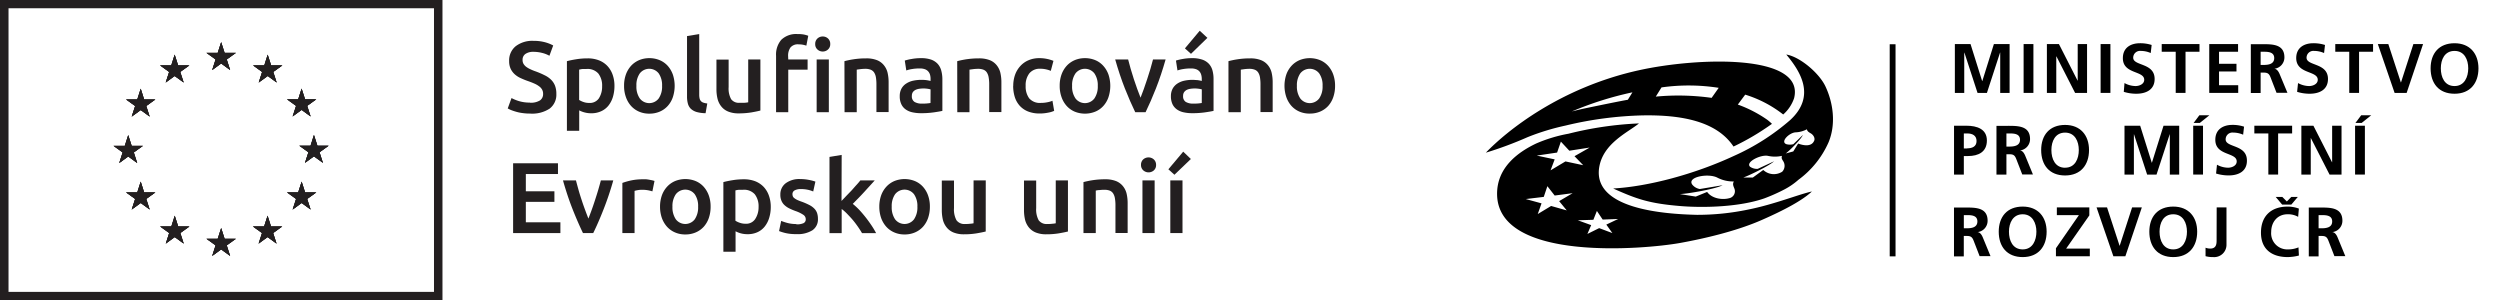 <svg id="Layer_1" data-name="Layer 1" xmlns="http://www.w3.org/2000/svg" viewBox="0 0 660.38 79.37"><defs><style>.cls-1{fill:#231f20;}</style></defs><title>EU+MMR</title><rect x="499.17" y="11.69" width="1.54" height="56.03"/><polygon points="518.86 24.54 518.86 13.93 518.9 13.89 522.37 24.54 524.85 24.54 528.32 13.89 528.36 13.89 528.36 24.54 530.84 24.54 530.84 11.64 526.69 11.64 523.63 21.42 523.59 21.42 520.52 11.64 516.38 11.64 516.38 24.54 518.86 24.54"/><rect x="534.54" y="11.64" width="2.59" height="12.9"/><polygon points="543.17 14.89 543.21 14.89 548.14 24.54 551.3 24.54 551.3 11.64 548.83 11.64 548.83 21.29 548.79 21.29 543.87 11.64 540.7 11.64 540.69 11.64 540.69 24.54 543.17 24.54 543.17 14.89"/><rect x="554.88" y="11.64" width="2.59" height="12.9"/><path d="M566.4,21.07c0,1.16-1.31,1.66-2.29,1.66a6.2,6.2,0,0,1-2.92-.79L561,24.26a11.12,11.12,0,0,0,3.3.5c2.61,0,4.85-1.07,4.85-3.9,0-4.32-5.66-3.38-5.66-5.62a1.8,1.8,0,0,1,2-1.79,6.53,6.53,0,0,1,2.63.56l.24-2.13a9.86,9.86,0,0,0-3.09-.46c-2.27,0-4.51,1.05-4.51,3.93C560.74,19.63,566.4,18.61,566.4,21.07Z"/><polygon points="574.72 13.67 574.72 24.54 577.31 24.54 577.31 13.67 581 13.67 581 11.64 571.02 11.64 571.02 13.67 574.72 13.67 574.72 13.67"/><polygon points="591.23 22.51 586.16 22.51 586.16 18.88 590.77 18.88 590.77 16.85 586.16 16.85 586.16 13.67 591.19 13.67 591.19 11.64 583.58 11.64 583.58 11.64 583.58 24.54 591.23 24.54 591.23 22.51"/><path d="M602.14,19.5c-.26-.58-.67-1.28-1.37-1.34v0a3,3,0,0,0,2.66-3c0-3.58-3.3-3.49-6.07-3.49h-2.8v12.9h2.59V19.18H598c1.09,0,1.43.37,1.8,1.33l1.55,4h2.88ZM598,17.15h-.85V13.67H598c1.29,0,2.74.13,2.74,1.68S599.27,17.15,598,17.15Z"/><path d="M612.24,21.07c0,1.16-1.31,1.66-2.29,1.66a6.2,6.2,0,0,1-2.92-.79l-.24,2.32a11.12,11.12,0,0,0,3.3.5c2.61,0,4.85-1.07,4.85-3.9,0-4.32-5.66-3.38-5.66-5.62a1.8,1.8,0,0,1,2-1.79,6.53,6.53,0,0,1,2.63.56l.24-2.13a9.86,9.86,0,0,0-3.09-.46c-2.27,0-4.51,1.05-4.51,3.93C606.58,19.63,612.24,18.61,612.24,21.07Z"/><polygon points="616.87 13.67 620.56 13.67 620.56 13.67 620.56 24.54 623.15 24.54 623.15 13.67 626.85 13.67 626.85 11.64 616.87 11.64 616.87 13.67"/><polygon points="634.23 21.77 634.19 21.77 630.88 11.64 628.11 11.64 632.54 24.54 635.72 24.54 640.06 11.64 637.5 11.64 634.23 21.77"/><path d="M648.37,11.42c-4.1,0-6.32,2.68-6.32,6.64s2.18,6.7,6.32,6.7,6.32-2.81,6.32-6.7S652.42,11.42,648.37,11.42Zm0,11.31c-2.64,0-3.62-2.35-3.62-4.68s1-4.6,3.62-4.6,3.62,2.33,3.62,4.6S651,22.73,648.37,22.73Z"/><path d="M519.43,33.21h-3.27V46.12h2.59v-4.9h1.09c2.77,0,5-1.09,5-4.11S522.24,33.21,519.43,33.21Zm.22,6h-.9V35.25h.9c1.33,0,2.46.52,2.46,2S520.94,39.18,519.65,39.18Z"/><path d="M534.94,41.07c-.26-.57-.66-1.28-1.37-1.33v0a3,3,0,0,0,2.67-3c0-3.59-3.31-3.5-6.08-3.5h-2.79V46.12H530V40.75h.84c1.09,0,1.42.37,1.79,1.33l1.55,4H537Zm-4.14-2.35H530V35.25h.85c1.3,0,2.74.13,2.74,1.68S532.08,38.72,530.8,38.72Z"/><path d="M545.5,33c-4.1,0-6.32,2.68-6.32,6.64s2.18,6.71,6.32,6.71,6.32-2.81,6.32-6.71S549.55,33,545.5,33Zm0,11.31c-2.64,0-3.62-2.35-3.62-4.67s1-4.61,3.62-4.61,3.62,2.33,3.62,4.61S548.15,44.3,545.5,44.3Z"/><polygon points="573.13 35.47 573.16 35.47 573.16 46.12 575.64 46.12 575.64 33.21 571.5 33.21 568.43 42.99 568.4 42.99 565.33 33.21 561.19 33.21 561.19 46.12 563.67 46.12 563.67 35.51 563.7 35.47 567.17 46.12 569.65 46.12 573.13 35.47"/><polygon points="579.44 32.48 581.08 32.48 583.62 30.44 580.97 30.44 579.44 32.48"/><rect x="579.34" y="33.21" width="2.59" height="12.9"/><path d="M587.91,36.82a1.79,1.79,0,0,1,2-1.8,6.69,6.69,0,0,1,2.62.56l.24-2.12a9.54,9.54,0,0,0-3.09-.47c-2.27,0-4.5,1.06-4.5,3.94,0,4.27,5.65,3.25,5.65,5.71,0,1.16-1.31,1.66-2.29,1.66a6.23,6.23,0,0,1-2.92-.79l-.24,2.33a11.52,11.52,0,0,0,3.31.5c2.61,0,4.84-1.07,4.84-3.9C593.56,38.11,587.91,39.05,587.91,36.82Z"/><polygon points="599.19 35.25 599.19 46.11 601.77 46.11 601.77 35.25 605.47 35.25 605.47 33.21 595.49 33.21 595.49 35.25 599.18 35.25 599.19 35.25"/><polygon points="610.39 36.47 610.42 36.47 615.36 46.12 618.52 46.12 618.52 33.21 616.04 33.21 616.04 42.86 616.01 42.86 611.09 33.21 607.91 33.21 607.91 33.21 607.91 46.12 610.39 46.12 610.39 36.47"/><rect x="622.1" y="33.21" width="2.59" height="12.9"/><polygon points="622.19 32.48 623.83 32.48 626.37 30.44 623.72 30.44 622.19 32.48"/><path d="M523.73,62.64c-.25-.57-.66-1.27-1.36-1.33v0a3,3,0,0,0,2.66-3c0-3.58-3.31-3.49-6.08-3.49h-2.8v12.9h2.59V62.33h.83c1.1,0,1.43.37,1.8,1.33l1.55,4h2.88ZM519.6,60.3h-.85V56.82h.85c1.29,0,2.73.13,2.73,1.68S520.87,60.3,519.6,60.3Z"/><path d="M534.3,54.57c-4.11,0-6.33,2.68-6.33,6.63s2.18,6.71,6.33,6.71,6.32-2.81,6.32-6.71S538.34,54.57,534.3,54.57Zm0,11.31c-2.65,0-3.63-2.35-3.63-4.68s1.06-4.6,3.63-4.6,3.62,2.33,3.62,4.6S536.94,65.88,534.3,65.88Z"/><polygon points="551.9 56.9 551.9 54.79 543.32 54.79 543.32 56.82 549.15 56.82 543.08 65.58 543.08 65.58 543.08 67.69 552.03 67.69 552.03 65.66 545.78 65.66 551.9 56.9"/><polygon points="559.92 64.92 559.89 64.92 556.58 54.79 553.81 54.79 558.25 67.69 561.42 67.69 565.77 54.79 563.2 54.79 559.92 64.92"/><path d="M574.07,54.57c-4.1,0-6.32,2.68-6.32,6.63s2.18,6.71,6.32,6.71,6.32-2.81,6.32-6.71S578.12,54.57,574.07,54.57Zm0,11.31c-2.64,0-3.62-2.35-3.62-4.68s1-4.6,3.62-4.6,3.62,2.33,3.62,4.6S576.71,65.88,574.07,65.88Z"/><path d="M585.52,63.38c0,.93,0,2.28-1.68,2.28a3.34,3.34,0,0,1-1.24-.23v2.24a7.15,7.15,0,0,0,2,.24,3.25,3.25,0,0,0,3.53-3.29V54.79h-2.59Z"/><polygon points="582.6 65.43 582.6 65.43 582.6 65.43 582.6 65.43"/><polygon points="604.07 53.22 602.88 52.02 601.13 52.02 602.84 54.05 605.25 54.05 606.97 52.02 605.25 52.02 604.07 53.22"/><path d="M604.32,65.88a4.25,4.25,0,0,1-4.38-4.6c0-2.65,1.67-4.68,4.33-4.68a5.37,5.37,0,0,1,2.79.68l.19-2.18a8.58,8.58,0,0,0-2.93-.53c-4.38,0-7.08,2.47-7.08,6.89s2.91,6.45,7.08,6.45a12.63,12.63,0,0,0,2.94-.41l-.11-2.16A7.09,7.09,0,0,1,604.32,65.88Z"/><path d="M617.45,62.64c-.25-.57-.66-1.27-1.37-1.33v0a3,3,0,0,0,2.67-3c0-3.58-3.31-3.49-6.08-3.49h-2.8v12.9h2.59V62.33h.83c1.1,0,1.43.37,1.8,1.33l1.55,4h2.88Zm-4.14-2.34h-.85V56.82h.85c1.3,0,2.74.13,2.74,1.68S614.59,60.3,613.31,60.3Z"/><path d="M461.72,55.37a65.81,65.81,0,0,1-13.47,1.38c-8.95-.21-27.47-1.59-25.83-12.47,1-6.41,7.54-9.26,10.52-11.68a91.92,91.92,0,0,0-18.61,2.72,38.7,38.7,0,0,0-8.58,2.6c-4.49,2.15-10.44,6.18-10.29,13.54.38,17.77,39,14.41,48.39,12.71C450.32,63,458.9,61,465.62,58c5.58-2.46,10.41-5,13-7.42C475.25,51.29,468.67,54,461.72,55.37ZM411.31,40.3l1-2.89,2.23,2.4,5.37-.83-4,2.28,2.3,2.38-4.69-1L409.58,45l1.09-2.9-4.73-1Zm2.55,15.28-4.13-1.17-3.53,2.13,1-2.82-4.17-1.14,4.76-.57.95-2.83,1.93,2.47,4.75-.62-3.57,2.1Zm10.45,3.75,1.6,2.24-3.49-1.31-3.11,1.54,1-2.33-3.53-1.28,4.11-.13.93-2.34L423.35,58l4.1-.16Z"/><path d="M482.18,22.79c-1.66-3.5-6.73-7.8-10.33-8.39,3.61,4.34,8,10.93,1,17.34a59.46,59.46,0,0,1-14.8,9.43c-10.34,4.82-22.63,8.1-31.93,8.62,6.21,2.79,9.49,3.94,17.51,4.62,6.63.57,16,.23,22.4-2A47.13,47.13,0,0,0,471.43,50a18.63,18.63,0,0,0,3.63-2.51A24.58,24.58,0,0,0,483,37.63C485,32.88,484.3,27.27,482.18,22.79ZM456.77,52.36c-1.69.46-4.48.19-5.83-1.66l-3,1.23-4.2-.66c2.44-.12,9.61-1.41,11.28-2.34l-6,1a3.24,3.24,0,0,1-2-1.16c-1.48-2.06,4.26-3.06,6.59-1.86A9,9,0,0,0,458,47.93c-.36.67-.18,1.1.13,1.85A1.88,1.88,0,0,1,456.77,52.36Zm14-7a4.1,4.1,0,0,1-5-.46l-2.76,2-2.52,0c1.81-.63,7-3.22,8.13-4.29l-4.32,2a3.31,3.31,0,0,1-2-.55c-1.35-1.24,2.81-3.28,4.69-2.89a8.62,8.62,0,0,0,3.72,0c-.2.59,0,.88.31,1.38A2.25,2.25,0,0,1,470.78,45.35Zm8.43-8.15c-.7,1.59-2.73,1.27-4.22.71L473.7,40l-2,.54c1.15-.85,4.12-3.84,4.53-4.89l-2.51,2.43a3.45,3.45,0,0,1-1.86,0c-1.65-.64.74-3,2.43-3.12a6.94,6.94,0,0,0,3-.81c.12.48.36.67.89,1C479,35.56,479.53,36.48,479.21,37.2Z"/><path d="M433,18.54c-20.87,4.58-35,16.05-40.51,21.79a97.83,97.83,0,0,0,11-4.09,62.14,62.14,0,0,1,10-3.06,96.29,96.29,0,0,1,20.48-2.7c10.37-.17,19.54,1.61,23.94,8.23a65.76,65.76,0,0,0,10.16-6l-.1-.09a13.08,13.08,0,0,0-1.17-1,33.28,33.28,0,0,0-7.75-4L461,25a31.12,31.12,0,0,1,9.88,5.12c.08.07.1.07.16.12a9.93,9.93,0,0,0,2.88-4.32C476.82,14.19,448.62,15.1,433,18.54Zm-3,7.81c-2.06.36-7,1.37-11.17,2.24-1.66.35-2.52.58-3.62.85a87.78,87.78,0,0,1,16-5.05Zm22.13-.5a63.45,63.45,0,0,0-14.75-.33l1.51-2.43A51.23,51.23,0,0,1,454,23.2Z"/><polygon class="cls-1" points="32.4 40.26 29.99 38.53 32.96 38.53 33.87 35.69 34.78 38.53 37.75 38.53 35.34 40.26 36.24 43.06 33.87 41.33 31.5 43.06 32.4 40.26"/><polygon class="cls-1" points="41.04 50.82 38.63 52.55 39.54 55.35 37.17 53.62 34.79 55.35 35.7 52.55 33.29 50.82 36.26 50.82 37.17 47.98 38.07 50.82 41.04 50.82"/><polygon class="cls-1" points="35.7 28 33.29 26.27 36.26 26.27 37.17 23.43 38.07 26.27 41.04 26.27 38.63 28 39.54 30.8 37.17 29.07 34.79 30.8 35.7 28"/><polygon class="cls-1" points="44.68 19 42.27 17.27 45.24 17.27 46.14 14.43 47.05 17.27 50.02 17.27 47.61 19 48.52 21.8 46.14 20.07 43.77 21.8 44.68 19"/><polygon class="cls-1" points="50.04 59.82 47.63 61.55 48.53 64.35 46.16 62.62 43.79 64.35 44.69 61.55 42.29 59.82 45.26 59.82 46.16 56.98 47.07 59.82 50.04 59.82"/><polygon class="cls-1" points="56.95 64.81 54.54 63.08 57.51 63.08 58.42 60.24 59.33 63.08 62.3 63.08 59.89 64.81 60.79 67.61 58.42 65.88 56.05 67.61 56.95 64.81"/><polygon class="cls-1" points="56.95 15.7 54.54 13.97 57.51 13.97 58.42 11.14 59.33 13.97 62.3 13.97 59.89 15.7 60.79 18.5 58.42 16.77 56.05 18.5 56.95 15.7"/><polygon class="cls-1" points="69.21 61.55 66.8 59.82 69.77 59.82 70.68 56.98 71.59 59.82 74.55 59.82 72.15 61.55 73.05 64.35 70.68 62.62 68.31 64.35 69.21 61.55"/><polygon class="cls-1" points="69.24 19 66.84 17.27 69.81 17.28 70.71 14.44 71.62 17.27 74.59 17.27 72.18 19 73.08 21.8 70.72 20.07 68.34 21.8 69.24 19"/><polygon class="cls-1" points="78.21 52.55 75.8 50.82 78.77 50.82 79.68 47.98 80.59 50.82 83.55 50.82 81.14 52.55 82.05 55.35 79.68 53.62 77.3 55.35 78.21 52.55"/><polygon class="cls-1" points="78.21 27.96 75.8 26.23 78.77 26.24 79.67 23.4 80.58 26.23 83.55 26.23 81.14 27.96 82.05 30.76 79.67 29.03 77.3 30.76 78.21 27.96"/><polygon class="cls-1" points="82.93 35.66 83.84 38.49 86.81 38.49 84.4 40.22 85.3 43.02 82.93 41.29 80.56 43.02 81.47 40.22 79.06 38.49 82.03 38.5 82.93 35.66"/><path class="cls-1" d="M0,0V79.37H116.88V0ZM114.64,77.1H2.25V2.18H114.64Z"/><polygon class="cls-1" points="31.5 43.06 32.4 40.26 29.99 38.53 32.96 38.53 33.87 35.69 34.78 38.53 37.75 38.53 35.34 40.26 36.24 43.06 33.87 41.33 31.5 43.06"/><polygon class="cls-1" points="41.04 50.82 38.63 52.55 39.54 55.35 37.17 53.62 34.79 55.35 35.7 52.55 33.29 50.82 36.26 50.82 37.17 47.98 38.07 50.82 41.04 50.82"/><polygon class="cls-1" points="38.07 26.27 41.04 26.27 38.63 28 39.54 30.8 37.17 29.07 34.79 30.8 35.7 28 33.29 26.27 36.26 26.27 37.17 23.43 38.07 26.27"/><polygon class="cls-1" points="44.68 19 42.27 17.27 45.24 17.27 46.14 14.43 47.05 17.27 50.02 17.27 47.61 19 48.52 21.8 46.14 20.07 43.77 21.8 44.68 19"/><polygon class="cls-1" points="50.04 59.82 47.63 61.55 48.53 64.35 46.16 62.62 43.79 64.35 44.69 61.55 42.29 59.82 45.26 59.82 46.16 56.98 47.07 59.82 50.04 59.82"/><polygon class="cls-1" points="62.3 63.08 59.89 64.81 60.79 67.61 58.42 65.88 56.05 67.61 56.95 64.81 54.54 63.08 57.51 63.08 58.42 60.24 59.33 63.08 62.3 63.08"/><polygon class="cls-1" points="59.33 13.97 62.3 13.97 59.89 15.7 60.79 18.5 58.42 16.77 56.05 18.5 56.95 15.7 54.54 13.97 57.51 13.97 58.42 11.14 59.33 13.97"/><polygon class="cls-1" points="74.55 59.82 72.15 61.55 73.05 64.35 70.68 62.62 68.31 64.35 69.21 61.55 66.8 59.82 69.77 59.82 70.68 56.98 71.59 59.82 74.55 59.82"/><polygon class="cls-1" points="71.62 17.27 74.59 17.27 72.18 19 73.08 21.8 70.72 20.07 68.34 21.8 69.24 19 66.84 17.27 69.81 17.28 70.71 14.44 71.62 17.27"/><polygon class="cls-1" points="83.55 50.82 81.14 52.55 82.05 55.35 79.68 53.62 77.3 55.35 78.21 52.55 75.8 50.82 78.77 50.82 79.68 47.98 80.59 50.82 83.55 50.82"/><polygon class="cls-1" points="78.21 27.96 75.8 26.23 78.77 26.24 79.67 23.4 80.58 26.23 83.55 26.23 81.14 27.96 82.05 30.76 79.67 29.03 77.3 30.76 78.21 27.96"/><polygon class="cls-1" points="84.4 40.22 85.3 43.02 82.93 41.29 80.56 43.02 81.47 40.22 79.06 38.49 82.03 38.5 82.93 35.66 83.84 38.49 86.81 38.49 84.4 40.22"/><polygon class="cls-1" points="59.89 15.7 60.79 18.5 58.42 16.77 56.05 18.5 56.95 15.7 54.54 13.97 57.51 13.97 58.42 11.14 59.33 13.97 62.3 13.97 59.89 15.7"/><polygon class="cls-1" points="47.61 19 48.52 21.8 46.14 20.07 43.77 21.8 44.68 19 42.27 17.27 45.24 17.27 46.14 14.43 47.05 17.27 50.02 17.27 47.61 19"/><polygon class="cls-1" points="38.63 28 39.54 30.8 37.17 29.07 34.79 30.8 35.7 28 33.29 26.27 36.26 26.27 37.17 23.43 38.07 26.27 41.04 26.27 38.63 28"/><polygon class="cls-1" points="35.34 40.26 36.24 43.06 33.87 41.33 31.5 43.06 32.4 40.26 29.99 38.53 32.96 38.53 33.87 35.69 34.78 38.53 37.75 38.53 35.34 40.26"/><polygon class="cls-1" points="38.63 52.55 39.54 55.35 37.17 53.62 34.79 55.35 35.7 52.55 33.29 50.82 36.26 50.82 37.17 47.98 38.07 50.82 41.04 50.82 38.63 52.55"/><polygon class="cls-1" points="47.63 61.55 48.53 64.35 46.16 62.62 43.79 64.35 44.69 61.55 42.29 59.82 45.26 59.82 46.16 56.98 47.07 59.82 50.04 59.82 47.63 61.55"/><polygon class="cls-1" points="59.89 64.81 60.79 67.61 58.42 65.88 56.05 67.61 56.95 64.81 54.54 63.08 57.51 63.08 58.42 60.24 59.33 63.08 62.3 63.08 59.89 64.81"/><polygon class="cls-1" points="72.15 61.55 73.05 64.35 70.68 62.62 68.31 64.35 69.21 61.55 66.8 59.82 69.77 59.82 70.68 56.98 71.59 59.82 74.55 59.82 72.15 61.55"/><polygon class="cls-1" points="81.14 52.55 82.05 55.35 79.68 53.62 77.3 55.35 78.21 52.55 75.8 50.82 78.77 50.82 79.68 47.98 80.59 50.82 83.55 50.82 81.14 52.55"/><polygon class="cls-1" points="84.4 40.22 85.3 43.02 82.93 41.29 80.56 43.02 81.47 40.22 79.06 38.49 82.03 38.5 82.93 35.66 83.84 38.49 86.81 38.49 84.4 40.22"/><polygon class="cls-1" points="81.14 27.96 82.05 30.76 79.67 29.03 77.3 30.76 78.21 27.96 75.8 26.23 78.77 26.24 79.67 23.4 80.58 26.23 83.55 26.23 81.14 27.96"/><polygon class="cls-1" points="72.18 19 73.08 21.8 70.72 20.07 68.34 21.8 69.24 19 66.84 17.27 69.81 17.28 70.71 14.44 71.62 17.27 74.59 17.27 72.18 19"/><path class="cls-1" d="M140,27.13a4.55,4.55,0,0,0,2.64-.61,2,2,0,0,0,.82-1.73,2.2,2.2,0,0,0-.28-1.15,2.7,2.7,0,0,0-.8-.86,6.15,6.15,0,0,0-1.26-.72c-.5-.22-1.06-.44-1.7-.66s-1.26-.48-1.85-.75a6.19,6.19,0,0,1-1.57-1,4.68,4.68,0,0,1-1.1-1.46,4.74,4.74,0,0,1-.41-2.05,4.82,4.82,0,0,1,1.73-3.93,7.21,7.21,0,0,1,4.71-1.42,11.49,11.49,0,0,1,3.08.38,9.91,9.91,0,0,1,2.12.84l-1,2.72a7.69,7.69,0,0,0-2-.77,9.12,9.12,0,0,0-2.22-.27,3.56,3.56,0,0,0-2.12.56,1.83,1.83,0,0,0-.75,1.57,2,2,0,0,0,.25,1.05,2.8,2.8,0,0,0,.72.79,5.9,5.9,0,0,0,1.09.63,12.58,12.58,0,0,0,1.37.56c.87.32,1.65.65,2.33,1A6.26,6.26,0,0,1,145.51,21a4.58,4.58,0,0,1,1.08,1.59,5.91,5.91,0,0,1,.37,2.23,4.61,4.61,0,0,1-1.77,3.87A8.37,8.37,0,0,1,140,30a13.42,13.42,0,0,1-2.09-.15,10.76,10.76,0,0,1-1.67-.36c-.49-.14-.91-.29-1.27-.43a8.43,8.43,0,0,1-.85-.42l1-2.74a10.88,10.88,0,0,0,1.94.8,9.74,9.74,0,0,0,2.95.4Z"/><path class="cls-1" d="M161.8,19.66a6.5,6.5,0,0,0-1.41-2.29,6.16,6.16,0,0,0-2.22-1.45,8.1,8.1,0,0,0-3-.5,18.42,18.42,0,0,0-3,.24,24.54,24.54,0,0,0-2.42.5V34.55H153v-5.4a6.33,6.33,0,0,0,1.35.53,6.5,6.5,0,0,0,1.81.24,6.1,6.1,0,0,0,2.62-.53,5.21,5.21,0,0,0,1.94-1.49,7,7,0,0,0,1.18-2.29,10,10,0,0,0,.41-2.93A8.7,8.7,0,0,0,161.8,19.66ZM158.18,26a2.88,2.88,0,0,1-2.57,1.19,4.37,4.37,0,0,1-1.5-.25,5.2,5.2,0,0,1-1.13-.54v-8a5.35,5.35,0,0,1,1-.18c.33,0,.64,0,.94,0a3.8,3.8,0,0,1,3.13,1.2,5.19,5.19,0,0,1,1,3.36A5.69,5.69,0,0,1,158.18,26Z"/><path class="cls-1" d="M177.72,19.66a7,7,0,0,0-1.37-2.3,6,6,0,0,0-2.12-1.48,7.06,7.06,0,0,0-2.7-.52,6.93,6.93,0,0,0-2.69.52,6.19,6.19,0,0,0-2.12,1.48,6.88,6.88,0,0,0-1.38,2.3,8.66,8.66,0,0,0-.49,3,8.66,8.66,0,0,0,.49,3A6.92,6.92,0,0,0,166.71,28a6.14,6.14,0,0,0,2.1,1.49,6.67,6.67,0,0,0,2.72.53,6.78,6.78,0,0,0,2.73-.53A6,6,0,0,0,176.37,28a6.59,6.59,0,0,0,1.36-2.32,9.52,9.52,0,0,0,0-6ZM174,26a3.14,3.14,0,0,1-5,0,5.47,5.47,0,0,1-.89-3.32,5.4,5.4,0,0,1,.89-3.29,3.17,3.17,0,0,1,5,0,5.47,5.47,0,0,1,.89,3.29A5.54,5.54,0,0,1,174,26Z"/><path class="cls-1" d="M186.38,29.9a9,9,0,0,1-2.38-.32,3.84,3.84,0,0,1-1.51-.84,3,3,0,0,1-.78-1.36,6.93,6.93,0,0,1-.23-1.85v-16L184.7,9v16a4.41,4.41,0,0,0,.1,1,1.5,1.5,0,0,0,.33.68,1.51,1.51,0,0,0,.65.43,4.92,4.92,0,0,0,1.05.22Z"/><path class="cls-1" d="M200.86,29.2c-.62.16-1.43.33-2.42.5a20.64,20.64,0,0,1-3.28.25,7.18,7.18,0,0,1-2.8-.48,4.44,4.44,0,0,1-1.81-1.33,5.22,5.22,0,0,1-1-2,10.52,10.52,0,0,1-.3-2.59v-7.8h3.22V23a5.85,5.85,0,0,0,.66,3.2,2.53,2.53,0,0,0,2.27.95c.39,0,.8,0,1.24,0a6.34,6.34,0,0,0,1-.13V15.71h3.22Z"/><path class="cls-1" d="M208.18,14.78a3.75,3.75,0,0,1,.6-2.21,2.51,2.51,0,0,1,2.2-.85,5.8,5.8,0,0,1,1.13.1,6.61,6.61,0,0,1,.89.24l.5-2.61a8.77,8.77,0,0,0-1.1-.32A8.32,8.32,0,0,0,210.68,9a5.62,5.62,0,0,0-4.31,1.52A6,6,0,0,0,205,14.72V29.63h3.22V18.4h5.11V15.71h-5.11Zm10.54-4.61a2,2,0,0,0-1.38-.53,2,2,0,0,0-1.41.53,1.91,1.91,0,0,0-.59,1.47,1.83,1.83,0,0,0,.59,1.43,2,2,0,0,0,1.41.54,2,2,0,0,0,1.38-.54,1.83,1.83,0,0,0,.59-1.43A1.91,1.91,0,0,0,218.72,10.17Zm-3,5.54V29.63h3.22V15.71Z"/><path class="cls-1" d="M223.06,16.16a21.31,21.31,0,0,1,2.42-.5,21,21,0,0,1,3.3-.24,7.59,7.59,0,0,1,2.85.46,4.43,4.43,0,0,1,1.82,1.31,4.93,4.93,0,0,1,1,2,11.06,11.06,0,0,1,.28,2.59v7.83h-3.22V22.31a11.36,11.36,0,0,0-.14-1.9,3.42,3.42,0,0,0-.48-1.28,2,2,0,0,0-.91-.72,3.83,3.83,0,0,0-1.4-.23,11.25,11.25,0,0,0-1.27.08c-.45.06-.78.1-1,.14V29.63h-3.22Z"/><path class="cls-1" d="M248.63,18.62a4.3,4.3,0,0,0-.93-1.74A4.37,4.37,0,0,0,246,15.76a8,8,0,0,0-2.69-.4,13.29,13.29,0,0,0-2.5.22A12.85,12.85,0,0,0,239,16l.4,2.61a8.53,8.53,0,0,1,1.51-.37,11.93,11.93,0,0,1,2.05-.16,3.83,3.83,0,0,1,1.37.21,2.09,2.09,0,0,1,.88.6,2.25,2.25,0,0,1,.47.89,4.13,4.13,0,0,1,.13,1.07v.53a10.77,10.77,0,0,0-1.25-.23,10.94,10.94,0,0,0-1.12-.06,10.43,10.43,0,0,0-2.19.22,5.29,5.29,0,0,0-1.85.75,3.71,3.71,0,0,0-1.27,1.34,4.08,4.08,0,0,0-.46,2,4.76,4.76,0,0,0,.41,2.11,3.51,3.51,0,0,0,1.14,1.38,4.76,4.76,0,0,0,1.77.77,10.25,10.25,0,0,0,2.29.24,23.3,23.3,0,0,0,3.4-.22q1.5-.22,2.25-.39V20.87A8.89,8.89,0,0,0,248.63,18.62Zm-2.84,8.59a12.52,12.52,0,0,1-2.26.16,3.72,3.72,0,0,1-1.94-.44,1.7,1.7,0,0,1-.72-1.59,1.73,1.73,0,0,1,.26-1,2,2,0,0,1,.71-.6,3.3,3.3,0,0,1,1-.29,8.09,8.09,0,0,1,1.08-.08,7.66,7.66,0,0,1,1.12.08,6.2,6.2,0,0,1,.77.16Z"/><path class="cls-1" d="M252.85,16.16a22.05,22.05,0,0,1,5.72-.74,7.67,7.67,0,0,1,2.85.46,4.43,4.43,0,0,1,1.82,1.31,5.06,5.06,0,0,1,1,2,11.06,11.06,0,0,1,.28,2.59v7.83h-3.22V22.31a10.3,10.3,0,0,0-.15-1.9,3.42,3.42,0,0,0-.48-1.28,1.89,1.89,0,0,0-.9-.72,3.83,3.83,0,0,0-1.4-.23,11.42,11.42,0,0,0-1.28.08c-.44.06-.77.1-1,.14V29.63h-3.22Z"/><path class="cls-1" d="M267.65,22.68a8.8,8.8,0,0,1,.47-2.89,6.75,6.75,0,0,1,1.38-2.32,6.11,6.11,0,0,1,2.17-1.55,7.13,7.13,0,0,1,2.87-.56,9.76,9.76,0,0,1,3.73.72l-.7,2.64a6.67,6.67,0,0,0-1.26-.4,6.57,6.57,0,0,0-1.5-.16,3.54,3.54,0,0,0-2.88,1.18,5.08,5.08,0,0,0-1,3.34,5.27,5.27,0,0,0,.93,3.29A3.72,3.72,0,0,0,275,27.18a8,8,0,0,0,1.62-.16,7,7,0,0,0,1.39-.4l.45,2.66a6.54,6.54,0,0,1-1.61.48,10.86,10.86,0,0,1-2.22.22,8.19,8.19,0,0,1-3.11-.55,5.9,5.9,0,0,1-2.18-1.52,6.29,6.29,0,0,1-1.29-2.31,9.77,9.77,0,0,1-.42-2.92Z"/><path class="cls-1" d="M292.79,19.66a6.88,6.88,0,0,0-1.38-2.3,5.88,5.88,0,0,0-2.11-1.48,7.06,7.06,0,0,0-2.7-.52,6.9,6.9,0,0,0-2.69.52,6.19,6.19,0,0,0-2.12,1.48,6.88,6.88,0,0,0-1.38,2.3,8.66,8.66,0,0,0-.49,3,8.66,8.66,0,0,0,.49,3A6.76,6.76,0,0,0,281.78,28a6.14,6.14,0,0,0,2.1,1.49,7.24,7.24,0,0,0,5.44,0A5.94,5.94,0,0,0,291.44,28a6.59,6.59,0,0,0,1.36-2.32,9.52,9.52,0,0,0,0-6ZM289.09,26a3.14,3.14,0,0,1-5,0,5.47,5.47,0,0,1-.89-3.32,5.4,5.4,0,0,1,.89-3.29,3.17,3.17,0,0,1,5,0,5.47,5.47,0,0,1,.89,3.29A5.54,5.54,0,0,1,289.09,26Z"/><path class="cls-1" d="M299.87,29.63q-1.33-2.74-2.74-6.29c-.93-2.37-1.78-4.92-2.55-7.63H298c.19.78.42,1.62.68,2.51s.53,1.8.83,2.69.59,1.77.9,2.61.61,1.6.87,2.28c.27-.68.56-1.43.86-2.28s.6-1.71.89-2.61.58-1.79.85-2.69.5-1.73.69-2.51h3.33c-.77,2.71-1.62,5.26-2.55,7.63s-1.85,4.46-2.74,6.29Z"/><path class="cls-1" d="M320.28,18.62a4.18,4.18,0,0,0-.93-1.74,4.33,4.33,0,0,0-1.74-1.12,8.07,8.07,0,0,0-2.69-.4,13.22,13.22,0,0,0-2.5.22,12.7,12.7,0,0,0-1.79.42l.4,2.61a8.67,8.67,0,0,1,1.52-.37,11.77,11.77,0,0,1,2.05-.16,3.83,3.83,0,0,1,1.37.21,2.16,2.16,0,0,1,.88.6,2.23,2.23,0,0,1,.46.89,4.13,4.13,0,0,1,.14,1.07v.53a11.17,11.17,0,0,0-1.25-.23c-.4,0-.77-.06-1.12-.06a10.46,10.46,0,0,0-2.2.22,5.37,5.37,0,0,0-1.85.75,3.77,3.77,0,0,0-1.26,1.34,4.08,4.08,0,0,0-.47,2,4.9,4.9,0,0,0,.41,2.11,3.62,3.62,0,0,0,1.15,1.38,4.76,4.76,0,0,0,1.77.77,10.13,10.13,0,0,0,2.29.24,23.06,23.06,0,0,0,3.39-.22q1.5-.22,2.25-.39V20.87A8.46,8.46,0,0,0,320.28,18.62Zm-2.83,8.59a12.64,12.64,0,0,1-2.27.16,3.74,3.74,0,0,1-1.94-.44,1.7,1.7,0,0,1-.72-1.59,1.66,1.66,0,0,1,.27-1,2,2,0,0,1,.7-.6,3.45,3.45,0,0,1,1-.29,7.85,7.85,0,0,1,1.08-.08,7.51,7.51,0,0,1,1.11.08,6.44,6.44,0,0,1,.78.16Zm-.54-19.09L313,12.78l1.6,1.44L318.94,10Z"/><path class="cls-1" d="M324.5,16.16a21.31,21.31,0,0,1,2.42-.5,21,21,0,0,1,3.31-.24,7.57,7.57,0,0,1,2.84.46,4.4,4.4,0,0,1,1.83,1.31,4.91,4.91,0,0,1,1,2,11.06,11.06,0,0,1,.28,2.59v7.83h-3.22V22.31a11.36,11.36,0,0,0-.14-1.9,3.42,3.42,0,0,0-.48-1.28,1.91,1.91,0,0,0-.91-.72,3.81,3.81,0,0,0-1.39-.23,11.42,11.42,0,0,0-1.28.08l-1,.14V29.63H324.5Z"/><path class="cls-1" d="M352.17,19.66a6.86,6.86,0,0,0-1.37-2.3,6,6,0,0,0-2.12-1.48,7.24,7.24,0,0,0-5.39,0,6.16,6.16,0,0,0-2.11,1.48,6.74,6.74,0,0,0-1.39,2.3,9.43,9.43,0,0,0,0,6A6.92,6.92,0,0,0,341.16,28a6.09,6.09,0,0,0,2.11,1.49A6.62,6.62,0,0,0,346,30a6.72,6.72,0,0,0,2.73-.53A6.13,6.13,0,0,0,350.83,28a6.72,6.72,0,0,0,1.35-2.32,8.91,8.91,0,0,0,.48-3A8.66,8.66,0,0,0,352.17,19.66ZM348.47,26a3.14,3.14,0,0,1-5,0,5.54,5.54,0,0,1-.89-3.32,5.47,5.47,0,0,1,.89-3.29,3.17,3.17,0,0,1,5,0,5.4,5.4,0,0,1,.89,3.29A5.47,5.47,0,0,1,348.47,26Z"/><polygon class="cls-1" points="135.54 61.57 135.54 43.13 147.39 43.13 147.39 45.97 138.9 45.97 138.9 50.53 146.45 50.53 146.45 53.32 138.9 53.32 138.9 58.72 148.03 58.72 148.03 61.57 135.54 61.57"/><path class="cls-1" d="M154,61.57c-.89-1.83-1.8-3.92-2.74-6.29s-1.78-4.91-2.55-7.63h3.43c.2.78.43,1.62.68,2.52s.54,1.79.83,2.68.6,1.77.91,2.61.6,1.6.87,2.28c.27-.68.55-1.43.86-2.28s.6-1.71.89-2.61.58-1.79.84-2.68.5-1.74.7-2.52H162a79.23,79.23,0,0,1-2.56,7.63c-.93,2.37-1.84,4.46-2.74,6.29Z"/><path class="cls-1" d="M172.33,50.55a11,11,0,0,0-1.11-.28,8.69,8.69,0,0,0-1.63-.14,6.6,6.6,0,0,0-1.14.1,6.79,6.79,0,0,0-.83.19V61.57H164.4V48.32a18.5,18.5,0,0,1,2.32-.66,14.92,14.92,0,0,1,3.11-.3,7,7,0,0,1,.74,0c.28,0,.57.06.85.1l.83.16c.26.07.48.12.64.18Z"/><path class="cls-1" d="M187.22,51.6a7,7,0,0,0-1.37-2.3,6,6,0,0,0-2.12-1.48,7.24,7.24,0,0,0-5.39,0,6.16,6.16,0,0,0-2.11,1.48,6.74,6.74,0,0,0-1.39,2.3,8.9,8.9,0,0,0-.49,3,9,9,0,0,0,.49,3,7,7,0,0,0,1.37,2.31,6.09,6.09,0,0,0,2.11,1.49,6.62,6.62,0,0,0,2.71.53,6.75,6.75,0,0,0,2.73-.53,6.13,6.13,0,0,0,2.12-1.49,6.77,6.77,0,0,0,1.35-2.31,9,9,0,0,0,.48-3A8.66,8.66,0,0,0,187.22,51.6Zm-3.7,6.33a3.15,3.15,0,0,1-5,0,5.6,5.6,0,0,1-.89-3.33,5.47,5.47,0,0,1,.89-3.29,3.17,3.17,0,0,1,5,0,5.4,5.4,0,0,1,.89,3.29A5.53,5.53,0,0,1,183.52,57.93Z"/><path class="cls-1" d="M203.08,51.6a6.45,6.45,0,0,0-1.41-2.29,6.29,6.29,0,0,0-2.22-1.45,8.26,8.26,0,0,0-2.95-.5,18.45,18.45,0,0,0-3,.24c-1,.16-1.76.33-2.42.5V66.5h3.22V61.09a6.63,6.63,0,0,0,1.36.54,6.45,6.45,0,0,0,1.81.23,6.13,6.13,0,0,0,2.62-.53A5.17,5.17,0,0,0,202,59.84a6.8,6.8,0,0,0,1.18-2.29,9.65,9.65,0,0,0,.42-2.93A8.73,8.73,0,0,0,203.08,51.6Zm-3.62,6.3a2.86,2.86,0,0,1-2.56,1.2,4.39,4.39,0,0,1-1.51-.26,4.77,4.77,0,0,1-1.13-.54v-8a4.59,4.59,0,0,1,1-.17c.33,0,.65,0,1,0a3.8,3.8,0,0,1,3.12,1.19,5.19,5.19,0,0,1,1,3.36A5.66,5.66,0,0,1,199.46,57.9Z"/><path class="cls-1" d="M210.39,59.26a4.28,4.28,0,0,0,1.86-.31,1.08,1.08,0,0,0,.59-1.05,1.38,1.38,0,0,0-.63-1.15,8.85,8.85,0,0,0-2.06-1,16.25,16.25,0,0,1-1.61-.68,5.32,5.32,0,0,1-1.26-.84,3.27,3.27,0,0,1-.84-1.16,3.91,3.91,0,0,1-.31-1.66,3.63,3.63,0,0,1,1.41-3,6,6,0,0,1,3.84-1.11,11.9,11.9,0,0,1,2.34.23,11.48,11.48,0,0,1,1.67.44l-.58,2.61a7.78,7.78,0,0,0-1.36-.44,8.36,8.36,0,0,0-1.91-.2,3.37,3.37,0,0,0-1.6.33,1.1,1.1,0,0,0-.61,1,1.66,1.66,0,0,0,.11.61,1.27,1.27,0,0,0,.42.49,4.58,4.58,0,0,0,.77.46,12.5,12.5,0,0,0,1.17.46,16.23,16.23,0,0,1,1.94.84,5.06,5.06,0,0,1,1.32.93,3.19,3.19,0,0,1,.76,1.18,4.77,4.77,0,0,1,.24,1.6,3.43,3.43,0,0,1-1.48,3,7.29,7.29,0,0,1-4.22,1,11.67,11.67,0,0,1-3-.31,15,15,0,0,1-1.57-.49l.56-2.69a14.33,14.33,0,0,0,1.71.56,8.8,8.8,0,0,0,2.28.27Z"/><path class="cls-1" d="M222.29,53.08l1.3-1.37L225,50.25c.44-.49.87-1,1.26-1.42s.75-.84,1-1.18h3.81c-.89,1-1.82,2-2.81,3.09s-2,2.1-3,3.11A18.89,18.89,0,0,1,227,55.46c.58.63,1.15,1.3,1.7,2s1.06,1.42,1.54,2.13a22,22,0,0,1,1.19,2h-3.72c-.32-.55-.69-1.13-1.11-1.73s-.86-1.19-1.34-1.76-1-1.1-1.47-1.6a12.09,12.09,0,0,0-1.46-1.3v6.39h-3.22V41.45l3.22-.53Z"/><path class="cls-1" d="M245.14,51.6a6.86,6.86,0,0,0-1.37-2.3,6,6,0,0,0-2.12-1.48,7.24,7.24,0,0,0-5.39,0,6.16,6.16,0,0,0-2.11,1.48,6.74,6.74,0,0,0-1.39,2.3,8.9,8.9,0,0,0-.49,3,9,9,0,0,0,.49,3,7,7,0,0,0,1.37,2.31,6.09,6.09,0,0,0,2.11,1.49,6.62,6.62,0,0,0,2.71.53,6.72,6.72,0,0,0,2.73-.53,6.13,6.13,0,0,0,2.12-1.49,6.77,6.77,0,0,0,1.35-2.31,9,9,0,0,0,.48-3A8.66,8.66,0,0,0,245.14,51.6Zm-3.7,6.33a3.15,3.15,0,0,1-5,0,5.6,5.6,0,0,1-.89-3.33,5.47,5.47,0,0,1,.89-3.29,3.17,3.17,0,0,1,5,0,5.4,5.4,0,0,1,.89,3.29A5.53,5.53,0,0,1,241.44,57.93Z"/><path class="cls-1" d="M260.38,61.15c-.62.16-1.43.32-2.42.49a19.61,19.61,0,0,1-3.28.25,7.23,7.23,0,0,1-2.81-.48,4.47,4.47,0,0,1-1.8-1.33,5.19,5.19,0,0,1-1-2,11.13,11.13,0,0,1-.29-2.6v-7.8H252v7.29a6,6,0,0,0,.65,3.2,2.57,2.57,0,0,0,2.28,1c.39,0,.8,0,1.24-.06a6.53,6.53,0,0,0,1-.13V47.65h3.22Z"/><path class="cls-1" d="M282.1,61.15c-.62.16-1.43.32-2.42.49a19.61,19.61,0,0,1-3.28.25,7.23,7.23,0,0,1-2.81-.48,4.57,4.57,0,0,1-1.81-1.33,5.32,5.32,0,0,1-1-2,11.13,11.13,0,0,1-.29-2.6v-7.8h3.22v7.29a6,6,0,0,0,.65,3.2,2.57,2.57,0,0,0,2.28,1c.39,0,.8,0,1.24-.06a6.53,6.53,0,0,0,1-.13V47.65h3.22Z"/><path class="cls-1" d="M286.2,48.1a23.77,23.77,0,0,1,2.42-.5,20.78,20.78,0,0,1,3.3-.24,7.59,7.59,0,0,1,2.85.46,4.52,4.52,0,0,1,1.82,1.31,4.93,4.93,0,0,1,1,2,11.14,11.14,0,0,1,.28,2.6v7.82h-3.22V54.25a10.3,10.3,0,0,0-.15-1.9,3.32,3.32,0,0,0-.48-1.28,1.89,1.89,0,0,0-.9-.72,3.85,3.85,0,0,0-1.4-.22,9.31,9.31,0,0,0-1.27.08c-.45,0-.78.09-1,.13V61.57H286.2Z"/><path class="cls-1" d="M304.78,42.11a2.11,2.11,0,0,0-2.8,0,1.9,1.9,0,0,0-.58,1.47A1.86,1.86,0,0,0,302,45a2.11,2.11,0,0,0,2.8,0,1.86,1.86,0,0,0,.58-1.44A1.9,1.9,0,0,0,304.78,42.11Zm-3,5.54V61.57H305V47.65Z"/><path class="cls-1" d="M312.55,40.06l-3.92,4.66,1.6,1.44L314.57,42Zm-3.41,7.59V61.57h3.22V47.65Z"/></svg>